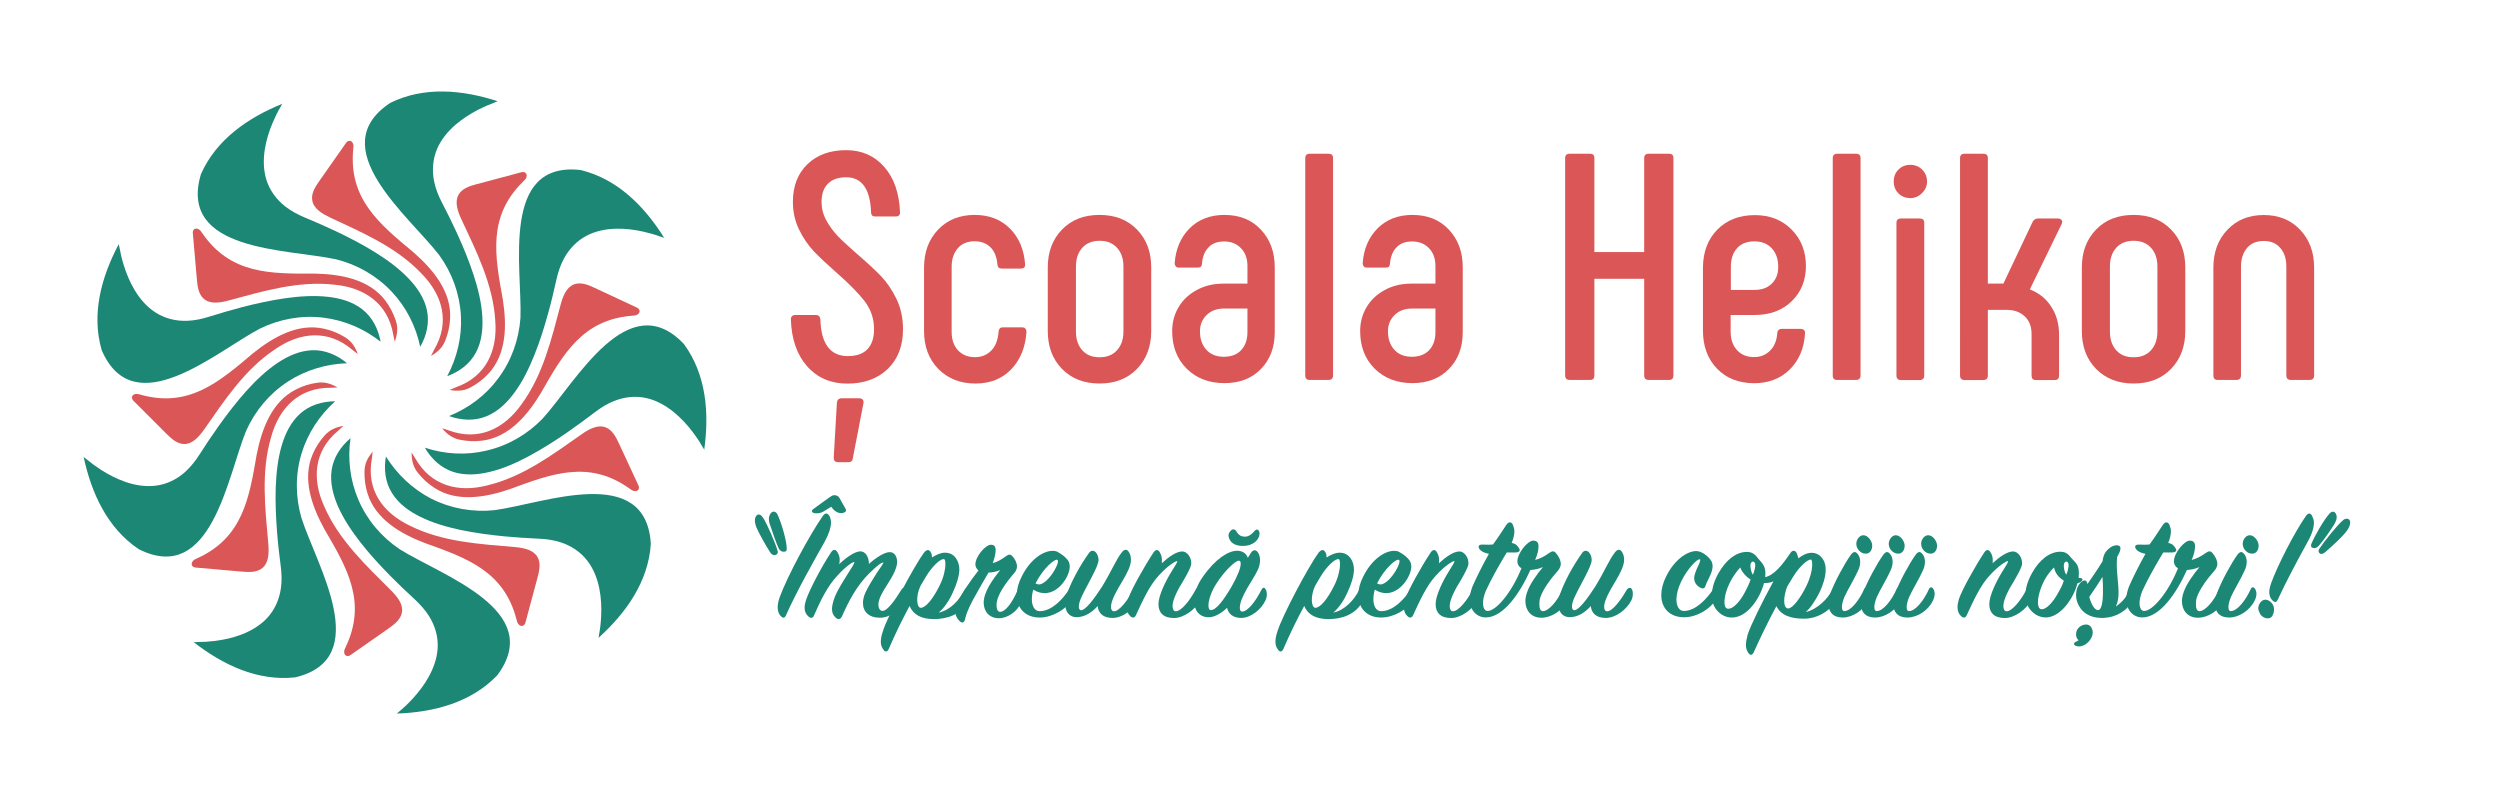 <?xml version="1.0" encoding="utf-8"?>
<!-- Generator: Adobe Illustrator 25.2.0, SVG Export Plug-In . SVG Version: 6.00 Build 0)  -->
<svg version="1.1" id="ò_x2021__xF8FF__x5F_1" xmlns="http://www.w3.org/2000/svg" xmlns:xlink="http://www.w3.org/1999/xlink"
	 x="0px" y="0px" viewBox="0 0 2590.5 838.1" style="enable-background:new 0 0 2590.5 838.1;" xml:space="preserve">
<style type="text/css">
	.st0{fill:#DB5656;}
	.st1{fill:#1D8776;}
	.st2{enable-background:new    ;}
</style>
<g>
	<path class="st0" d="M409,354.1c2.8-7.7,3.6-14.4,1.2-21.7c-2.5-7.4-6.1-14.5-10.8-20.8c-16.8-22.3-46.2-27.5-73.2-28.1
		c-46.4,0.2-87.2,0.6-116.4-41.6c-1.1-1.6-2.1-3.3-3.8-4.3c-4.1-2.2-6.9,0.6-6.1,5c1.4,15.6,2.7,31.2,4.1,46.8
		c0.6,7.4,1.7,15.7,7.4,20.4c6.7,5.6,16.6,3.9,25,1.7c36-9.7,72.6-20.8,110.3-16.5c31.2,3,55.3,19.6,60.8,51.7"/>
	<path class="st0" d="M370.8,367c-2.8-7.8-6.5-13.3-13-17.4c-6.7-4.1-14-7.2-21.7-8.9c-27.2-6.3-53.1,8.6-74.1,25.5
		c-35.4,30-66.4,56.5-115.9,42.9c-1.8-0.5-3.7-1.1-5.6-0.9c-4.5,0.9-4.9,4.9-1.5,7.8c11.1,11.1,22.1,22.2,33.2,33.2
		c5.3,5.3,11.4,10.9,18.8,10.9c8.7,0,15.2-7.7,20.3-14.7c21.4-30.6,42.2-62.6,73.9-83.6c25.8-17.8,54.9-20.6,79.8,0.6"/>
	<path class="st0" d="M349.8,401.5c-7.1-4.1-13.6-6-21.1-4.9c-7.8,1.1-15.4,3.4-22.3,7.1c-24.9,12.7-35.1,40.8-40.4,67.2
		c-7.8,45.7-14.6,86-61.2,107.4c-1.8,0.8-3.6,1.5-4.9,3c-2.9,3.6-0.6,6.9,3.9,6.9c15.6,1.4,31.2,2.7,46.8,4.1
		c7.4,0.7,15.7,1,21.4-3.8c6.6-5.6,6.7-15.7,6.1-24.3c-3.3-37.2-7.9-75.1,2.9-111.5c8.3-30.2,28.9-51.1,61.5-50.9"/>
	<path class="st0" d="M355.9,441.3c-8.1,1.4-14.3,4.1-19.4,9.8c-5.2,5.9-9.6,12.5-12.6,19.8c-10.9,25.7-0.7,53.8,12.3,77.5
		c23.4,40,44.1,75.3,22.2,121.6c-0.8,1.7-1.8,3.5-1.8,5.4c0.1,4.6,3.9,5.7,7.4,2.8c12.8-9,25.7-18,38.5-26.9
		c6.1-4.3,12.7-9.3,14-16.7c1.5-8.6-4.9-16.3-11-22.5c-26.4-26.4-54.3-52.4-69.5-87.3c-13-28.5-10.7-57.7,14.4-78.5"/>
	<path class="st0" d="M386.2,468c-5.3,6.3-8.3,12.3-8.5,20c-0.2,7.8,0.7,15.7,3.1,23.2c8.2,26.7,34,41.7,59.2,51.4
		c43.7,15.6,82.2,29.3,95.1,78.9c0.5,1.9,0.9,3.8,2.1,5.3c3.1,3.4,6.7,1.8,7.5-2.6c4.1-15.1,8.1-30.3,12.2-45.4
		c1.9-7.2,3.8-15.3,0-21.7c-4.4-7.5-14.3-9.3-22.9-10.2c-37.2-3.2-75.3-5.2-109.3-22.2c-28.3-13.5-45.3-37.3-39.4-69.4"/>
	<path class="st0" d="M426.5,468.9c0,8.2,1.6,14.8,6.3,20.8c4.9,6.2,10.7,11.6,17.3,15.8c23.4,15.2,52.9,10,78.4,1.3
		c43.5-16.1,81.8-30.4,123.6-0.7c1.5,1.1,3.1,2.3,5,2.7c4.6,0.7,6.3-2.9,4-6.8c-6.6-14.2-13.2-28.4-19.8-42.6
		c-3.1-6.8-7-14.1-14-16.7c-8.2-2.9-16.9,2-24.1,6.9c-30.5,21.4-61.1,44.4-98,53.3c-30.3,7.9-58.6,0.5-74.8-27.8"/>
	<path class="st0" d="M458,443.7c5.3,6.3,10.7,10.3,18.2,11.9c7.7,1.6,15.6,2,23.4,1c27.7-3.4,47-26.3,60.9-49.4
		c23-40.3,43.1-75.9,94.2-80c1.9-0.1,3.9-0.2,5.6-1.1c3.9-2.4,3-6.2-1.3-7.8c-14.2-6.6-28.4-13.3-42.6-19.9
		c-6.8-3.2-14.4-6.4-21.4-3.8c-8.2,3-11.7,12.4-14,20.8c-9.6,36-18.3,73.3-40.8,103.8C522,444.7,495.6,457.3,465,446"/>
	<path class="st0" d="M465.9,404.1c8.1,1.4,14.8,1,21.6-2.6c6.9-3.7,13.3-8.5,18.6-14.3c19-20.4,19.1-50.3,14.9-77
		c-8.3-45.6-15.7-85.8,20.8-121.8c1.4-1.3,2.9-2.7,3.6-4.5c1.4-4.4-1.7-6.7-6-5.2c-15.1,4-30.3,8.1-45.4,12.1
		c-7.2,1.9-15.1,4.4-18.8,10.9c-4.3,7.5-1,17,2.6,24.9c15.8,33.8,33.1,67.9,35.4,105.7c2.5,31.2-9.7,57.9-40.4,68.8"/>
	<g>
		<g>
			<path class="st1" d="M394.4,354.1c-2.4-13.1-8.4-25.3-19-33.6c-10.1-7.9-22.8-11.5-35.4-12.9c-14.7-1.7-29.6-0.6-44.2,1.4
				c-15.3,2.2-30.4,5.5-45.4,9.4c-11.5,3-22.9,6.4-34.2,9.9c-7.2,2.3-14.6,3.8-22.1,4.1c-11.8,0.5-23.5-2.4-33.4-8.9
				c-8.7-5.7-15.7-13.8-21.1-22.8c-4.9-8.1-8.6-17-11.4-26c-1.9-6.1-3.4-12.4-4.5-18.7c-0.1-0.6-0.8-2.7-0.5-3.3
				c-18,33.9-28.8,72.4-17.8,110.2c33.4,77.2,118.3,1.6,163.9-22.4c20.5-10,43.4-14.1,66.1-11.3C357,331.9,377.4,340.7,394.4,354.1z
				"/>
		</g>
		<g>
			<path class="st1" d="M359.6,376.4c-10.2-8.5-22.7-14-36.2-13.5c-12.8,0.5-24.9,5.9-35.4,12.9c-12.3,8.2-23.1,18.6-32.9,29.5
				c-10.3,11.5-19.7,23.8-28.7,36.4c-6.9,9.7-13.5,19.6-19.9,29.6c-4,6.3-8.8,12.3-14.3,17.4c-8.7,7.9-19.5,13.3-31.3,14.6
				c-10.4,1.2-20.9-0.5-30.8-3.9c-9-3.1-17.5-7.5-25.5-12.6c-5.4-3.5-10.6-7.3-15.5-11.4c-0.5-0.4-2.4-1.6-2.5-2.2
				c8,37.5,24.5,74,57.2,95.9c75.2,37.7,91.7-74.8,111.2-122.6c9.3-20.8,24.2-38.7,43.3-51.1C316.6,383.5,338,377.1,359.6,376.4z"/>
		</g>
		<g>
			<path class="st1" d="M347.3,415.8c-13.3,0.1-26.4,3.9-36.4,12.9c-9.5,8.6-15.3,20.5-18.9,32.6c-4.2,14.2-5.7,29-6.3,43.8
				c-0.5,15.4,0.2,30.9,1.4,46.3c0.9,11.9,2.3,23.6,3.8,35.4c1,7.5,1.2,15.1,0.2,22.5c-1.6,11.7-6.4,22.7-14.5,31.3
				c-7.2,7.6-16.4,13-26.1,16.8c-8.9,3.4-18.2,5.5-27.6,6.7c-6.4,0.8-12.8,1.2-19.2,1.2c-0.6,0-2.8,0.3-3.3-0.1
				c30.3,23.6,66.3,40.9,105.5,36.7c81.8-19.5,22.1-116.2,6.4-165.4c-6.3-21.9-6.4-45.2,0.3-67C318.9,448.9,331.2,430.3,347.3,415.8
				z"/>
		</g>
		<g>
			<path class="st1" d="M363.2,454c-10.1,8.6-17.7,19.9-19.6,33.3c-1.8,12.7,1.5,25.5,6.5,37.1c5.9,13.5,14.3,25.9,23.3,37.5
				c9.5,12.2,20,23.6,30.8,34.6c8.4,8.5,16.9,16.6,25.7,24.7c5.5,5.1,10.6,10.8,14.6,17.1c6.3,10,9.7,21.5,9,33.3
				c-0.6,10.4-4.2,20.5-9.2,29.6c-4.6,8.3-10.4,15.9-16.8,22.9c-4.3,4.7-9,9.2-13.9,13.2c-0.5,0.4-2,2.1-2.6,2.1
				c38.4-1.3,77.1-11.3,104.3-39.7C565.6,632.2,457.7,596.5,414,569c-18.9-12.7-33.9-30.5-42.8-51.5
				C362.7,497.5,360.1,475.4,363.2,454z"/>
		</g>
		<g>
			<path class="st1" d="M399.9,473c-2.3,13.1-0.8,26.7,6.4,38.1c6.8,10.9,17.5,18.6,28.8,24.2c13.2,6.6,27.6,10.7,42,13.8
				c15.1,3.2,30.5,5.2,45.9,6.7c11.8,1.1,23.7,1.9,35.6,2.4c7.5,0.3,15,1.4,22.2,3.7c11.2,3.6,21.2,10.3,28.3,19.8
				c6.3,8.4,10,18.4,12,28.6c1.8,9.3,2.3,18.9,1.8,28.4c-0.3,6.4-1,12.8-2.2,19.1c-0.1,0.6-0.2,2.8-0.7,3.3
				c28.5-25.7,51.8-58.2,54.4-97.5c-5-84-110.6-42-161.7-35c-22.6,2.4-45.6-1.6-65.9-11.9C427.5,506.7,411.3,491.4,399.9,473z"/>
		</g>
		<g>
			<path class="st1" d="M440.2,463.9c6.7,11.5,16.6,20.9,29.4,25.1c12.2,3.9,25.4,3,37.7,0c14.4-3.4,28-9.5,41-16.5
				c13.6-7.3,26.7-15.6,39.4-24.4c9.8-6.8,19.3-13.8,28.8-21c6-4.6,12.4-8.6,19.4-11.4c10.9-4.5,22.9-5.8,34.4-3.1
				c10.2,2.4,19.5,7.7,27.6,14.2c7.4,6,13.9,13,19.6,20.5c3.9,5.1,7.5,10.4,10.6,16c0.3,0.5,1.7,2.3,1.6,2.9
				c5.3-38,2.3-77.9-21-109.7c-57.8-61.1-111.7,39-146.4,77.2c-15.8,16.4-36,28.1-58.2,33.2C483,472,460.8,470.7,440.2,463.9z"/>
		</g>
		<g>
			<path class="st1" d="M465.3,431.1c12.5,4.5,26.1,5.4,38.6,0.3c11.9-4.8,21.4-14,28.9-24.2c8.8-11.9,15.3-25.3,20.8-39
				c5.8-14.3,10.4-29.1,14.5-44c3.2-11.5,5.9-23,8.5-34.6c1.6-7.3,4-14.5,7.5-21.2c5.5-10.4,13.8-19.1,24.4-24.5
				c9.3-4.7,19.8-6.7,30.2-6.9c9.5-0.2,19,1,28.2,3.1c6.2,1.4,12.4,3.2,18.4,5.4c0.6,0.2,2.8,0.7,3.1,1.2
				c-20.3-32.6-48.3-61.1-86.6-70.5c-83.6-9.7-60.6,101.7-62.5,153.2c-1.6,22.7-9.5,44.7-23.2,62.9
				C503.3,409.7,485.4,423,465.3,431.1z"/>
		</g>
		<g>
			<path class="st1" d="M463.4,389.8c12.5-4.6,23.5-12.7,29.8-24.6c6-11.3,7.3-24.5,6.6-37.1c-0.9-14.7-4.5-29.3-9.1-43.3
				c-4.8-14.7-10.7-29-17.1-43c-4.9-10.8-10.2-21.4-15.7-32c-3.5-6.7-6.3-13.7-7.9-21.1c-2.5-11.5-1.7-23.5,2.9-34.4
				c4.1-9.6,10.9-17.8,18.7-24.7c7.2-6.2,15.2-11.4,23.6-15.8c5.7-2.9,11.6-5.5,17.6-7.7c0.6-0.2,2.5-1.3,3.2-1.1
				c-36.5-11.9-76.3-15.8-111.6,1.6c-70.2,46.3,19,116.8,50.6,157.6c13.4,18.4,21.4,40.3,22.6,63.1
				C478.8,349,473.6,370.7,463.4,389.8z"/>
		</g>
		<g>
			<path class="st1" d="M435.4,359.4c6.6-11.5,9.8-24.8,7-38c-2.7-12.5-10.1-23.5-18.8-32.6c-10.2-10.7-22.3-19.5-34.8-27.3
				c-13.1-8.2-26.9-15.3-40.8-21.9c-10.7-5.1-21.6-9.8-32.6-14.4c-6.9-2.9-13.6-6.5-19.6-11.1c-9.3-7.2-16.5-16.9-19.9-28.3
				c-3-10-3.1-20.7-1.5-31c1.5-9.4,4.3-18.5,8-27.3c2.5-5.9,5.3-11.7,8.6-17.2c0.3-0.5,1.1-2.6,1.7-2.8c-35.6,14.4-68.6,37-84.5,73
				c-24,80.6,89.6,77.3,140,88.2c22.1,5.5,42.3,17.1,57.9,33.8C421,318.3,431,338.2,435.4,359.4z"/>
		</g>
	</g>
	<path class="st0" d="M446.6,368.8c7.2-4.1,12-8.8,14.8-15.9c2.9-7.3,4.7-15,5-22.9c1.5-27.9-17.7-50.8-38-68.6
		c-35.7-29.6-67.2-55.6-62.4-106.7c0.2-1.9,0.5-3.9-0.1-5.7c-1.7-4.3-5.6-4-7.9-0.1c-9,12.8-18,25.7-27,38.5
		c-4.3,6.1-8.8,13.1-7.4,20.4c1.5,8.6,10.2,13.6,18,17.4c33.8,15.8,69,30.7,95.1,58.2c22,22.3,29.8,50.5,13.3,78.7"/>
	<g>
		<g>
			<g>
				<path class="st0" d="M836.3,379.5c-10.5-11.9-16.1-28-16.8-48.4c0-3.1,1.6-4.7,4.7-4.7h21.2c2.7,0,4.2,1.4,4.7,4.4
					c0.6,25.4,10.2,38.2,28.5,38.2c8.9,0,15.7-2.4,20.2-7.1c4.5-4.7,6.9-11.6,6.9-20.7c0-11-3.3-20.5-9.7-29
					c-6.4-8.3-16.1-18.2-28.8-29.3c-10-8.8-18-16.3-24-22.6c-6-6.4-11-13.8-15.2-22.4c-4.2-8.6-6.4-18.2-6.4-28.7
					c0-16.3,5-29.3,15-39c10-9.7,23.5-14.6,40.1-14.6c16.3,0,29.5,5.8,39.6,17.4c10.2,11.6,15.5,27.3,16.3,46.9c0,3-1.4,4.4-4.4,4.4
					h-21.2c-3,0-4.4-1.4-4.4-4.4c-0.9-24.1-9.6-36.2-25.7-36.2c-8.3,0-14.6,2.2-19,6.6c-4.4,4.4-6.6,10.7-6.6,19
					c0,6.7,1.6,13,4.9,19c3.3,6,7.2,11.3,11.9,16.3c4.7,4.9,11.3,11,19.7,18.3c10.2,8.8,18.6,16.5,24.9,23
					c6.4,6.7,11.8,14.7,16.3,24c4.4,9.2,6.7,19.7,6.7,31.3c0,17.2-5.3,30.9-15.8,41.1c-10.7,10.2-24.6,15.2-42,15.2
					C860.8,397.5,846.8,391.4,836.3,379.5z M872.2,412.7h18.3c1.6,0,2.7,0.5,3.4,1.4c0.8,0.9,1.1,2.2,0.8,3.8l-11,56.9
					c-0.2,2.7-1.7,4.1-4.7,4.1h-10.7c-3,0-4.4-1.6-4.4-4.7l3.3-56.9C867.5,414.3,869.1,412.7,872.2,412.7z"/>
				<path class="st0" d="M972.2,382.2c-9.9-10.2-14.7-23.2-14.7-39.3v-65.7c0-16.1,4.9-29.1,14.6-39.3c9.7-10.2,22.4-15.2,37.9-15.2
					c14.9,0,27.1,4.7,36.5,14.1s14.6,21.8,15.7,37.1v0.6c0,2.5-1.4,3.8-4.4,3.8h-19.6c-3,0-4.5-1.4-4.7-4.4
					c-0.6-7.5-3-13.5-7.1-17.6c-4.1-4.1-9.6-6.3-16.5-6.3c-7.4,0-13.2,2.4-17.4,7.2c-4.2,4.9-6.4,11.1-6.4,19v67.7
					c0,8,2.2,14.4,6.6,19.1c4.4,4.7,10.2,7.1,17.6,7.1c6.9,0,12.5-2.4,16.9-6.9c4.4-4.5,6.9-11,7.5-19.3c0.2-3.1,1.7-4.7,4.4-4.7
					h20.1c2.8,0,4.4,1.7,4.4,5c-1.1,15.8-6.4,28.7-15.8,38.5c-9.6,9.9-21.8,14.7-37,14.7C994.9,397.4,982.1,392.3,972.2,382.2z"/>
				<path class="st0" d="M1100.4,382.2c-9.9-10.2-14.7-23.2-14.7-39.3v-65.7c0-16.1,4.9-29.1,14.7-39.3
					c9.9-10.2,22.7-15.2,38.9-15.2s29,5,38.9,15.2c9.9,10.2,14.7,23.2,14.7,39.3v65.7c0,16.1-4.9,29.1-14.7,39.3
					c-9.9,10.2-22.7,15.2-38.9,15.2C1123.2,397.4,1110.2,392.3,1100.4,382.2z M1157.4,363c4.4-4.9,6.7-11.3,6.7-19.3v-67.7
					c0-8-2.2-14.4-6.7-19.3c-4.5-4.9-10.5-7.2-18-7.2c-7.5,0-13.6,2.4-17.9,7.2c-4.4,4.9-6.6,11.3-6.6,19.3v67.7
					c0,8,2.2,14.4,6.6,19.3c4.4,4.9,10.3,7.2,17.9,7.2C1146.9,370.2,1152.9,367.9,1157.4,363z"/>
				<path class="st0" d="M1229.6,382c-10-10-15-23-15-38.9c0-9.1,2.2-17.4,6.7-24.9c4.4-7.5,10.7-13.3,18.8-17.7
					c8.1-4.4,17.2-6.6,27.4-6.6h25.1v-18.3c0-7.5-2.2-13.8-6.6-18.3c-4.4-4.7-10.2-7.1-17.6-7.1c-6.9,0-12.4,2-16.3,6.3
					c-3.9,4.1-6.1,9.7-6.6,16.9c-0.2,1.6-0.6,2.7-1.4,3.1c-0.6,0.6-1.7,0.8-3.3,0.8h-19.4c-1.4,0-2.4-0.5-3.1-1.4
					c-0.8-0.9-1.1-2-1.1-3.3c1.1-14.7,6.3-26.8,15.5-36c9.2-9.2,21.3-13.9,36-13.9c15.7,0,28.2,5,37.8,15.2
					c9.6,10.2,14.4,23.2,14.4,39v67.2c0,15.7-4.7,28.4-14.3,38.2c-9.6,9.9-22.1,14.7-37.9,14.7C1252.7,397,1239.7,392,1229.6,382z
					 M1286.2,362.7c4.2-4.5,6.4-10.8,6.4-18.6v-24.4h-24.1c-7.5,0-13.6,2.2-18.2,6.7c-4.5,4.5-6.9,10-6.9,16.8
					c0,8,2.2,14.4,6.7,19.3c4.4,4.9,10.7,7.2,18.3,7.2C1276,369.6,1282,367.3,1286.2,362.7z"/>
				<path class="st0" d="M1352.5,389.1V163.7c0-2.8,1.6-4.4,4.7-4.4h19.4c3.1,0,4.7,1.4,4.7,4.4v225.3c0,3.1-1.6,4.7-4.7,4.7h-19.4
					C1354.1,393.8,1352.5,392.2,1352.5,389.1z"/>
				<path class="st0" d="M1424.4,382c-10-10-15-23-15-38.9c0-9.1,2.2-17.4,6.7-24.9c4.4-7.5,10.7-13.3,18.8-17.7
					c8-4.4,17.2-6.6,27.4-6.6h25.1v-18.3c0-7.5-2.2-13.8-6.6-18.3c-4.4-4.7-10.2-7.1-17.6-7.1c-6.9,0-12.4,2-16.3,6.3
					c-3.9,4.1-6.1,9.7-6.6,16.9c-0.2,1.6-0.6,2.7-1.4,3.1c-0.6,0.6-1.7,0.8-3.3,0.8h-19.4c-1.4,0-2.4-0.5-3.1-1.4
					c-0.8-0.9-1.1-2-1.1-3.3c1.1-14.7,6.3-26.8,15.5-36c9.2-9.2,21.3-13.9,36-13.9c15.7,0,28.2,5,37.8,15.2
					c9.6,10.2,14.4,23.2,14.4,39v67.2c0,15.7-4.7,28.4-14.3,38.2s-22.1,14.7-37.9,14.7C1447.6,397,1434.5,392,1424.4,382z
					 M1481,362.7c4.2-4.5,6.4-10.8,6.4-18.6v-24.4h-24.1c-7.5,0-13.6,2.2-18.2,6.7c-4.5,4.5-6.9,10-6.9,16.8c0,8,2.2,14.4,6.7,19.3
					c4.4,4.9,10.7,7.2,18.3,7.2C1470.8,369.6,1476.8,367.3,1481,362.7z"/>
				<path class="st0" d="M1708.4,159.3h21.2c2.8,0,4.4,1.4,4.4,4.4v225.3c0,3.1-1.4,4.7-4.4,4.7h-21.2c-3.1,0-4.7-1.6-4.7-4.7V288.9
					h-51.6v100.1c0,3.1-1.4,4.7-4.4,4.7h-21.2c-3.1,0-4.7-1.6-4.7-4.7V163.7c0-2.8,1.6-4.4,4.7-4.4h21.2c2.8,0,4.4,1.4,4.4,4.4v97.5
					h51.6v-97.5C1703.7,160.9,1705.2,159.3,1708.4,159.3z"/>
				<path class="st0" d="M1779.2,382c-9.7-10-14.6-23.2-14.6-39.5v-65.7c0.2-16.1,5.2-29,15-39c9.9-9.9,22.7-14.9,38.9-14.9
					c15.4,0,28,5,37.9,14.9c9.9,9.9,14.9,22.6,14.9,37.9c0,14.7-4.9,26.8-14.7,36.4c-9.9,9.6-22.7,14.3-38.5,14.3h-24.8v17.4
					c0,7.8,2.2,14.1,6.6,19c4.4,4.9,10.3,7.2,17.9,7.2c6.7,0,12.2-2.4,16.6-6.9c4.4-4.5,6.7-10.5,7.2-17.9c0.2-2.8,1.7-4.4,4.7-4.4
					h19.7c2.8,0,4.4,1.4,4.4,4.4c-0.9,15.7-6.3,28.2-15.8,37.6c-9.7,9.6-22.1,14.3-37,14.3C1801.6,397,1788.8,392,1779.2,382z
					 M1818.1,300.4c7.5,0,13.6-2.2,17.9-6.6c4.4-4.4,6.6-10,6.6-17.2c0-8-2.2-14.4-6.7-19.3c-4.5-4.9-10.5-7.2-18-7.2
					c-7.8,0-13.8,2.4-18,7.1c-4.2,4.7-6.4,11.1-6.4,19.4v23.8H1818.1z"/>
				<path class="st0" d="M1899.1,389.1V163.7c0-2.8,1.6-4.4,4.7-4.4h19.4c3.1,0,4.7,1.4,4.7,4.4v225.3c0,3.1-1.6,4.7-4.7,4.7h-19.4
					C1900.6,393.8,1899.1,392.2,1899.1,389.1z"/>
				<path class="st0" d="M1967.2,200.4c-3.3-3.3-4.9-7.4-4.9-12.2c0-5.2,1.6-9.2,4.9-12.5s7.4-4.9,12.2-4.9c4.9,0,9.1,1.7,12.4,5
					c3.3,3.3,5,7.5,5,12.4c0,4.4-1.7,8.5-5.2,11.9c-3.4,3.4-7.5,5.2-12.2,5.2C1974.6,205.2,1970.5,203.7,1967.2,200.4z
					 M1965.1,389.1V230.8c0-2.8,1.6-4.4,4.7-4.4h19.4c3.1,0,4.7,1.4,4.7,4.4v158.3c0,3.1-1.6,4.7-4.7,4.7h-19.4
					C1966.6,393.8,1965.1,392.2,1965.1,389.1z"/>
				<path class="st0" d="M2125.5,317.8c5.5,8.3,8.1,18,8.1,29.1v42.2c0,3.1-1.4,4.7-4.4,4.7h-19.7c-3,0-4.4-1.6-4.4-4.7v-43.3
					c0-7.5-2.4-13.6-7.1-18c-4.7-4.4-10.8-6.7-18.3-6.7h-19.9v68c0,3.1-1.6,4.7-4.7,4.7h-19.4c-3.1,0-4.7-1.6-4.7-4.7V163.7
					c0-2.8,1.6-4.4,4.7-4.4h19.4c3.1,0,4.7,1.4,4.7,4.4v130.2h16.1l30.4-64.2c1.4-2.2,3.1-3.3,5.3-3.3h20.7c1.7,0,3.1,0.5,3.9,1.6
					c0.8,0.9,0.8,2.4,0.2,3.9l-33.1,68C2112.7,303.5,2120.2,309.4,2125.5,317.8z"/>
				<path class="st0" d="M2171.9,382.2c-9.9-10.2-14.7-23.2-14.7-39.3v-65.7c0-16.1,4.9-29.1,14.7-39.3
					c9.9-10.2,22.7-15.2,38.9-15.2c16.1,0,29,5,38.9,15.2c9.9,10.2,14.7,23.2,14.7,39.3v65.7c0,16.1-4.9,29.1-14.7,39.3
					c-9.9,10.2-22.7,15.2-38.9,15.2C2194.8,397.4,2181.8,392.3,2171.9,382.2z M2228.8,363c4.4-4.9,6.7-11.3,6.7-19.3v-67.7
					c0-8-2.2-14.4-6.7-19.3c-4.5-4.9-10.5-7.2-18-7.2s-13.6,2.4-17.9,7.2c-4.4,4.9-6.6,11.3-6.6,19.3v67.7c0,8,2.2,14.4,6.6,19.3
					c4.4,4.9,10.3,7.2,17.9,7.2S2224.4,367.9,2228.8,363z"/>
				<path class="st0" d="M2293.5,389.1V277.3c0-16.1,4.9-29.1,14.6-39.3c9.7-10.2,22.3-15.2,37.6-15.2s27.9,5,37.6,15.2
					c9.7,10.2,14.6,23.2,14.6,39.3v111.7c0,3.1-1.6,4.7-4.7,4.7h-19.4c-3.1,0-4.7-1.6-4.7-4.7V276.2c0-8-2-14.4-6.3-19.3
					c-4.1-4.9-9.9-7.2-17.2-7.2s-13.2,2.4-17.2,7.2c-4.1,4.9-6.3,11.3-6.3,19.3v112.8c0,3.1-1.6,4.7-4.7,4.7h-19.4
					C2295.1,393.8,2293.5,392.2,2293.5,389.1z"/>
			</g>
		</g>
		<g>
			<g class="st2">
				<path class="st1" d="M797.9,572.1c-3.9-6-11.2-18.9-14-25.4c-1.4-3.3-2.5-8.2-0.8-11.4c1.5-2.5,4.2-3.6,7.3,0.7
					c4.8,7.3,13,26.6,15.5,35.2c0.3,1.1,0,2.8-1.7,3.6C802.6,575.8,799.8,575.3,797.9,572.1z M806.7,567.9c-2.6-5.7-6.8-17.9-9-24.7
					c-0.7-1.8-1-3.9-1-5.5c0-2.1,0.7-3.9,1.8-5.7c2.1-2.6,5.1-2.6,7.1,1c3.9,8,9.6,27.4,9.6,35.1c0,2.6-0.3,3.6-3.2,3.6
					C809.9,571.7,808,570.7,806.7,567.9z"/>
				<path class="st1" d="M852.5,534.8c2.6-3.9,5.1-3.3,7.1,0.1c0.8,1.7,1.5,4,1.5,6.7c0,4.6-2.1,11.5-6.4,19.4
					c-10.1,18-28.7,50.6-40.2,76.4c-1.4,3.2-3,3.6-5.7,0.7c-1.7-1.7-3-4.7-3-8.9c0-2.4,0.7-6.4,2.1-10.4
					C816.3,596.1,839.3,553.7,852.5,534.8z M853.3,530c-3.6,2.2-7.5,2.1-9.6,1.7c-2.8-0.7-3.2-2.6-1-4.2
					c11.5-8.3,15.2-11.2,19.1-13.6c0.7-0.5,1.7-0.8,2.6-0.8c2.5,0,4.3,1,5.4,2.8c1.8,3.2,4.8,8.7,6.5,11.5c1,1.8-0.1,3.3-2.1,3.9
					c-3.6,1-7.1,0.1-10.4-3.2c-1-1-1.8-2.1-2.5-3L853.3,530z"/>
				<path class="st1" d="M870.1,580c0,1.4-0.1,2.8-0.5,4.6c7.2-7.1,16.5-13.3,21.9-13.3c5.4,0,8.9,6,8.9,13
					c7.5-6.7,16.4-12.3,21.7-12.2c4.8,0.1,7.5,4.7,7.5,10.1c0,5.7-3.5,13.3-10.4,23.9c-4.7,7.2-9,14.5-9,20.4c0,3.9,1.7,6.5,4.3,6.5
					c5.1,0,13.3-11.7,19.5-21.9c1.5-2.5,3.2-2.6,4.7-1.1c1.8,1.8,2.1,8.2,0,12.1c-4.7,9.7-16.5,18-26.9,18
					c-11.4,0-17.6-6.2-17.6-15.2c0-3,0.7-6.7,2.5-10.8c2.6-5.7,8.2-14.7,12-20.7c3.6-5.5,7.6-10.5,6.4-10.5
					c-1.4,0-4.8,1.7-14.7,11.5c-13,13-21.1,28.8-28,44.4c-1.7,3.2-4,3.6-6.7,1c-2.5-2.5-3.6-4.8-3.6-9.2c0-2.8,1.4-8.2,3-12.3
					c2.4-6,7.9-15,12.3-22c4.6-7.5,9.2-13.9,7.6-13.9c-1.4,0-7.9,3.6-17.9,14.7c-9.3,10-17,25.2-23.6,40.6c-1.1,2.6-3,3.6-5.8,1.1
					c-2.4-2.1-4-5-4-8.9c0-2.4,0.5-5.1,1.8-9c3.5-10,15.5-33.3,25.8-48.8c2.2-3.2,4.7-3,6.4,0C869.3,574.6,870.1,577.4,870.1,580z"
					/>
				<path class="st1" d="M987.4,613.7c-4,9.2-9.6,16.8-14.8,21.1c12.3-2.5,21.9-13.6,26.7-23.2c2.1-3.9,5.5-3,6.2,0.3
					c0.3,1.7,0.5,6.4-2.4,11.4c-7.5,13.6-21.5,18.2-35.4,18.2c-13.2,0-21.4-4.6-25.2-13.6c-7.3,13.7-14.5,28-21.5,44.4
					c-1.4,3-3.3,3.6-5,1.7c-2.5-3.2-3.3-5.5-3.3-9c0-2.6,0.5-6.2,2.1-10.8c4.8-15.8,32.4-67.8,42.7-81.6c3-3.6,5.1-3,6.5-1.1
					c1.4,1.8,1.7,4,1.7,6.2c4.2-2.8,9-5,13.6-5c10,0,14.8,9,14.8,17.6C993.9,597.1,991.2,605.6,987.4,613.7z M953.8,607.1
					c-5.1,10.7-4,22.7,0.3,22.7c5.1,0,12.7-9.2,19.5-23c4-7.9,6-16.4,6-21.9c0-3-0.3-5-1.1-5.4c-3-1.4-12.2,6.4-19.4,18.6
					L953.8,607.1z"/>
				<path class="st1" d="M1031.7,570.2c0,3.2-1.1,8-3,13.3c4-1,8.5-3.3,13.6-7.1c2.8-2.1,4.6-2.4,6.7-0.1c2.4,2.4,4.8,6.7,4.8,10.7
					c0,2.1-0.8,4.3-2.6,6.5c-9,10.4-18.6,23.6-18.6,33.4c0,4.3,1.4,7.1,3.6,7.1c5.7,0,12.3-9.3,17.6-20.9c1.4-3,3.6-3.2,5.1-0.1
					c1.1,2.4,1.4,6.4-0.5,10.8c-4,9.6-13.9,16.8-23.4,16.8c-10.1,0-15.7-7.2-15.7-16.2c0-10.7,8.9-23.6,17.2-33.7
					c-4.3,1.8-8.5,2.5-12.2,2.6c-12.5,21.7-22,37-24.4,48.6c-0.7,3-2.8,4.6-5.8,1.4c-2.8-2.6-4.2-6.2-4.2-9.8s1.1-7.6,3.5-12
					c2.8-5.4,11.4-19,20.5-30.4c-2.1-1.8-3.2-4-3.2-6.2c0-8.5,10.7-20.4,15.8-20.4C1030.3,564.3,1031.7,566.4,1031.7,570.2z"/>
				<path class="st1" d="M1082.6,614.6c-4,0-8-1.1-11.9-3.6c-1,3.3-1.5,6.8-1.5,9.8c0,7.3,3,12.5,8,12.5c12.7,0,23.9-12.3,30.8-22.7
					c1.8-2.6,4-3,5.4,0.3c0.5,1.5,0.7,6.4-2.4,10.8c-7.1,10.1-20.4,18-33.4,18.2c-15.5,0.1-24-10-24-23.4c0-6,1.7-12.5,5.1-19.1
					c8.7-17.7,22.2-26.6,31.9-26.6c2.4,0,4.2,0.3,5.8,1.4c4.7,2.6,8,5.4,10.4,8.7c1,1.5,1.7,4,1.7,6.2
					C1108.4,597.1,1097.3,614.6,1082.6,614.6z M1073,604.5c1.4,0.8,2.5,1.1,3.6,1.1c4,0,9.3-5,12.7-9.6c4.8-6.5,8.3-14.4,6.5-15.8
					C1093.4,578.3,1081.1,588.6,1073,604.5z"/>
				<path class="st1" d="M1152.9,640.3c-9.8,0-14.8-4.8-15.5-12.3c-5.7,6.4-13.2,11.5-21.7,11.5s-11.9-6.4-11.9-13.6
					c0-3.6,0.7-7.5,2.2-11.5c3.6-10.5,12.2-27.2,22.6-41.7c2.2-2.8,5.1-2.5,7.2,0c1.8,2.4,2.5,5.1,2.5,7.6c0,6.8-12.2,26.2-18,39.1
					c-3,6.7-3.5,12.9,0.1,12.9c4.3,0,13.2-11.4,21.7-24.7c9.8-16.1,14.2-27.4,20.2-35.1c2.4-3.2,5-3.9,7.1-1c1.7,2.4,2.5,5,2.5,8.7
					c0,5.7-3.5,13-9.3,22.7c-4.8,7.9-11.4,19.1-11.4,25.8c0,3,1,4.7,3.2,4.7c5.5,0,14-11.5,20.1-22c1.7-2.8,4.6-3.3,5.8-0.1
					c0.7,1.5,1.4,6.4-1.1,11.2C1174.1,631.8,1163.3,640.3,1152.9,640.3z"/>
				<path class="st1" d="M1204,580.3c0,1.1,0,2.4-0.1,3.3c7.2-6.7,15.2-12.2,21.2-12.2c4.8,0,9.3,5.8,9.3,12.2c0,3.6-3,9-8.3,18.3
					c-5.4,8.5-11.1,19.5-11.1,25.8c0,3.5,1.1,5.7,3.3,5.7c5.7,0,14.4-10.8,20.4-22c1.7-3.2,4-3,5.5-0.7c1.4,2.1,1.5,7.2-0.8,11.7
					c-4.7,9.2-16.9,18-26.9,18c-11.2,0-16.1-5.7-16.1-14.4c0-9,7.6-24.4,14.2-34.8c3.5-5.5,6.2-9.8,5-9.8c-1.5,0-9.7,4.7-18.9,15
					c-9.2,9.7-16.8,26.1-23.6,41c-1.1,2.6-3.3,3.6-6,1c-2.4-2.4-3.6-5.1-3.6-9.2c0-2.5,0.5-5.4,1.5-8.7c3.2-9.3,16.1-32.7,26.4-48.2
					c2.2-3.2,4.7-3,6.4,0C1203.3,574.9,1204,577.5,1204,580.3z"/>
				<path class="st1" d="M1281.8,570.7c6,0,9.7,3,11.2,7.3l3.2-5.1c2.1-3.3,4.8-3.5,6.8-1.1c2.8,3.3,4.3,10.7,0,19.4
					c-4.3,9.2-18.3,27.4-18.3,38.5c0,2.5,0.7,4,2.4,4c6,0,14.4-11.4,19.8-22.2c1.8-3.3,3.3-3.5,5,0c0.7,1.5,1.7,6-0.7,10.8
					c-4.3,9.2-15,18-25.2,18c-8.3,0-13.2-4.3-14.5-10.5c-4.8,4.7-12.3,9.8-19,9.8c-9.8,0-15.2-7.2-15.2-17c0-7.2,3-16.5,9-24.8
					C1259.6,578.6,1273.2,570.7,1281.8,570.7z M1276,608.1c6.5-11.4,9.6-19.5,9.6-23.9c0-2.1-0.3-3.2-2.1-3.2
					c-3.3,0-14.8,10.5-23.4,24.2c-5,7.9-7.9,16.8-7.9,22c0,3,0.7,5,2.4,5C1260,632.4,1267.8,622.1,1276,608.1z M1275.6,549.6
					c1.8-1.7,4-1.4,5.4,0.8c2.6,4.6,5.7,5.7,9.2,5.7c2.8,0,6-1.5,9.3-5.4c2.6-3,4.2-2.4,5.4,0.3c0.7,1.8,0.1,6-3,9.3
					c-3.3,3.5-8.2,5.4-14.2,5.4c-5.1,0-9.2-1.4-11.9-4.2c-1.8-2.1-2.8-4.6-2.8-6.7C1272.9,553.1,1273.9,551.2,1275.6,549.6z"/>
				<path class="st1" d="M1396.3,613.7c-4,9.2-9.6,16.8-14.8,21.1c12.3-2.5,21.9-13.6,26.7-23.2c2.1-3.9,5.5-3,6.2,0.3
					c0.3,1.7,0.5,6.4-2.4,11.4c-7.5,13.6-21.5,18.2-35.4,18.2c-13.2,0-21.4-4.6-25.2-13.6c-7.3,13.7-14.5,28-21.5,44.4
					c-1.4,3-3.3,3.6-5,1.7c-2.5-3.2-3.3-5.5-3.3-9c0-2.6,0.5-6.2,2.1-10.8c4.8-15.8,32.4-67.8,42.7-81.6c3-3.6,5.1-3,6.5-1.1
					c1.4,1.8,1.7,4,1.7,6.2c4.2-2.8,9-5,13.6-5c10,0,14.8,9,14.8,17.6C1402.8,597.1,1400.2,605.6,1396.3,613.7z M1362.7,607.1
					c-5.1,10.7-4,22.7,0.3,22.7c5.1,0,12.7-9.2,19.5-23c4-7.9,6-16.4,6-21.9c0-3-0.3-5-1.1-5.4c-3-1.4-12.2,6.4-19.4,18.6
					L1362.7,607.1z"/>
				<path class="st1" d="M1436.5,614.6c-4,0-8-1.1-11.9-3.6c-1,3.3-1.5,6.8-1.5,9.8c0,7.3,3,12.5,8,12.5c12.7,0,23.9-12.3,30.8-22.7
					c1.8-2.6,4-3,5.4,0.3c0.5,1.5,0.7,6.4-2.4,10.8c-7.1,10.1-20.4,18-33.4,18.2c-15.5,0.1-24-10-24-23.4c0-6,1.7-12.5,5.1-19.1
					c8.7-17.7,22.2-26.6,31.9-26.6c2.4,0,4.2,0.3,5.8,1.4c4.7,2.6,8,5.4,10.4,8.7c1,1.5,1.7,4,1.7,6.2
					C1462.3,597.1,1451,614.6,1436.5,614.6z M1426.9,604.5c1.4,0.8,2.5,1.1,3.6,1.1c4,0,9.3-5,12.7-9.6c4.8-6.5,8.3-14.4,6.5-15.8
					C1447.3,578.3,1434.9,588.6,1426.9,604.5z"/>
				<path class="st1" d="M1491.2,580.3c0,1.1,0,2.4-0.1,3.3c7.2-6.7,15.2-12.2,21.2-12.2c4.8,0,9.3,5.8,9.3,12.2c0,3.6-3,9-8.3,18.3
					c-5.4,8.5-11.1,19.5-11.1,25.8c0,3.5,1.1,5.7,3.3,5.7c5.7,0,14.4-10.8,20.4-22c1.7-3.2,4-3,5.5-0.7c1.4,2.1,1.5,7.2-0.8,11.7
					c-4.7,9.2-16.9,18-26.9,18c-11.2,0-16.1-5.7-16.1-14.4c0-9,7.6-24.4,14.2-34.8c3.5-5.5,6.2-9.8,5-9.8c-1.5,0-9.7,4.7-18.9,15
					c-9.2,9.7-16.8,26.1-23.6,41c-1.1,2.6-3.3,3.6-6,1c-2.4-2.4-3.6-5.1-3.6-9.2c0-2.5,0.5-5.4,1.5-8.7c3.2-9.3,16.1-32.7,26.4-48.2
					c2.2-3.2,4.7-3,6.4,0C1490.5,574.9,1491.2,577.5,1491.2,580.3z"/>
				<path class="st1" d="M1623.2,622.8c-4.3,10.4-16.1,17.3-26.1,17.3c-10.5,0-16.5-7.6-16.5-17.2c0-2.6,0.5-5.5,1.7-9
					c2.8-8.5,10.1-18.7,16.5-26.3c-4.7,2.1-9.3,2.8-13,3c-11.1,24.7-28.3,49.2-46.3,49.2c-8.9,0-16.5-7.1-16.5-18.7
					c0-3.9,0.8-8.5,3-13.9c3.5-8,10.1-21.5,16.8-33.3c-4.6-0.8-8.3-2.8-9.7-4.8c-2.1-3.2-0.7-5,3.5-4.8c4.3,0.3,7.6,0.1,10.4-0.1
					c3.6-4.7,9.3-13.3,13.7-20.1c2.6-4,5.7-3.6,7.1,0.1c0.8,2.2,1.4,4.2,1.4,6.2c0,3.3-0.8,7.3-2.8,12.2c4.8,0.8,6.4,3.5,7.9,6
					s-1,3.9-4,3.9c-2.8,0-6.4-0.1-9,0l-3.5,5.8c-5.8,9.8-13,22.6-18.3,34.2c-1.8,4.6-2.8,8.7-2.8,12.3c0,5,1.8,8.3,4.7,8.3
					c9,0,25.2-19.5,35.1-44.2c-2.8-1.7-4.2-4.3-4.2-7.2c0-8.5,10.7-21.5,16.4-21.5c4,0,5.5,2.2,5.5,5.8c0,3.9-1,8.5-3.5,14.2
					c4.3-1,9.6-3.5,14.4-7.1c3.2-2.2,5.1-2.5,7.1-0.1c2.4,2.8,5.1,7.2,5.1,11.4c0,1.8-0.8,4.2-2.6,6.5c-7.6,8.5-15.7,19.4-18.6,28
					c-0.8,2.4-1,4.7-1,7.2c0,4.3,1.1,7.2,3.6,7.2c5.8,0,14.8-10,20.1-21.9c1.5-3.2,4.3-3.9,5.7,0
					C1624.7,613.7,1625.3,618,1623.2,622.8z"/>
				<path class="st1" d="M1663.9,640.3c-9.8,0-14.8-4.8-15.5-12.3c-5.7,6.4-13.2,11.5-21.7,11.5c-8.5,0-11.9-6.4-11.9-13.6
					c0-3.6,0.7-7.5,2.2-11.5c3.6-10.5,12.2-27.2,22.6-41.7c2.2-2.8,5.1-2.5,7.2,0c1.8,2.4,2.5,5.1,2.5,7.6c0,6.8-12.2,26.2-18,39.1
					c-3,6.7-3.5,12.9,0.1,12.9c4.3,0,13.2-11.4,21.7-24.7c9.8-16.1,14.2-27.4,20.2-35.1c2.4-3.2,5-3.9,7.1-1c1.7,2.4,2.5,5,2.5,8.7
					c0,5.7-3.5,13-9.3,22.7c-4.8,7.9-11.4,19.1-11.4,25.8c0,3,1,4.7,3.2,4.7c5.5,0,14-11.5,20.1-22c1.7-2.8,4.6-3.3,5.8-0.1
					c0.7,1.5,1.4,6.4-1.1,11.2C1685.2,631.8,1674.3,640.3,1663.9,640.3z"/>
				<path class="st1" d="M1773.6,581.9c2.5,5.5-0.1,11.7-3.3,18.2c-1.4,2.5-2.4,5-3,6.8c-1.1,3.2-2.6,3.5-6,1.8
					c-3-1.8-5.8-5-5.8-9.6c0-2.2,0.8-5.5,3.9-12.3c1.7-3.3,2.8-6.4,2.2-7.1c-2.1-1.7-12.9,9.2-19.5,22.7c-3.3,6.8-5,13.7-5,18.7
					c0,7.3,3,11.9,7.5,12c12.5,0.1,24-12.7,30.8-22.7c1.5-2.5,4-3.2,5-0.3c0.8,2.2,0.8,6.5-2.2,11.2c-6.4,10-19.8,18.2-32.9,18.3
					c-15.4,0.1-23.9-9.7-23.9-23c0-6,1.7-12.7,5.1-19.4c8.5-17.2,21.7-26.2,31.3-26.2C1763.9,571.2,1770.8,576.9,1773.6,581.9z"/>
				<path class="st1" d="M1901.8,623.4c-6.5,10.8-19.8,17.7-32.3,17.7c-13.6,0-24-3.3-28.8-13c-8,14.8-16.2,31.6-23.4,47.6
					c-1.4,3.2-3.6,4-5.8,0.7c-1.1-1.8-2.4-4.3-2.4-7.9c0-2.8,0.7-6.5,1.8-10.8c3-9.6,15.4-34.5,26.7-55.3c-3,1.4-6,1.8-9.7,1.7
					c-4.3,16.5-17.7,35.8-33.3,35.8c-5.5,0-11.4-2.2-16.2-8.3c-3.2-4.2-4.6-9.2-4.6-14.4c0-7.5,2.5-15.7,7.1-23.6
					c7.5-13.2,17.9-21.7,29.1-21.7c4.8,0,7.9,1.7,11.1,6c5.5,6.5,9.2,8.9,8,20.1c8.9-1.7,17.9-12.7,25.9-24.7
					c2.5-3.9,5.5-3.2,7.1,0.5c0.5,1.4,1,3,1.4,4.7c4.2-3.3,8.9-5.7,13.9-5.7c3.5,0,7.1,1.4,9.6,4.3c3.5,3.6,4.8,8.2,4.8,13.2
					c0,7.2-2.8,16.1-6.5,23.7c-4,7.9-9.3,16.2-14.2,20.2c11.7-2.6,23-13.7,27.4-22.9c1.7-3.5,5.1-2.6,5.8,0.7
					C1904.7,615.3,1904.4,618.8,1901.8,623.4z M1791,630.8c4.6,0,11.4-6.5,17-17c2.4-4.6,4.6-9,6-13.3c-4.7-2.8-9.2-7.9-10.7-12.5
					c-8.2,8.7-16.4,23.4-16.4,36.4C1787,628.9,1788.4,630.8,1791,630.8z M1818.8,585.4c0-2.5-1.4-3.5-2.5-3.5c-1,0-2.5,1.4-2.5,4
					c0,3,0.8,7.3,2.6,9.6C1818.1,591.6,1818.8,587.6,1818.8,585.4z M1852.9,630.5c4.7-0.1,12.7-10.7,18.9-23.4c3.9-8,6-16.2,6-21.9
					c0-3-0.3-5.4-1.5-5.4c-3.2,0-11.4,6.4-18.7,18.6l-5.8,9.6c-1.8,5-3,10-3,14.4C1848.7,627.1,1850.2,630.5,1852.9,630.5z"/>
				<path class="st1" d="M1909.4,639.9c-10.1,0-14.7-5.8-14.7-14.2c0-3.2,0.7-6.7,2.1-11.1c4.2-11.7,14.8-31.1,21.1-39.8
					c2.5-3.3,4.6-3.6,6.7-1.1c3.2,3.3,4.6,10.5,0.1,18.9c-3.2,7.2-10.8,19.7-13.7,26.4c-1.5,3.9-2.4,7.3-2.4,10
					c0,2.7,0.7,4.2,2.5,4.2c6.7,0,15.4-11.2,20.5-22.6c1.4-3,3.5-2.6,5,0.3c1.5,2.8,1.4,7.1-0.8,11.4
					C1930.8,632.8,1919.3,639.9,1909.4,639.9z M1930.8,554.6c4.7,0,9.2,6,9.2,10.8c0,4.6-2.5,8.3-6.7,8.3c-5.4,0-9.8-5-9.8-10.1
					C1923.4,559,1927,554.6,1930.8,554.6z"/>
				<path class="st1" d="M1943,639.9c-10.1,0-14.7-5.8-14.7-14.2c0-3.2,0.7-6.7,2.1-11.1c4.2-11.7,14.8-31.1,21.1-39.8
					c2.5-3.3,4.6-3.6,6.7-1.1c3.2,3.3,4.6,10.5,0.1,18.9c-3.2,7.2-10.8,19.7-13.7,26.4c-1.5,3.9-2.4,7.3-2.4,10
					c0,2.7,0.7,4.2,2.5,4.2c6.7,0,15.4-11.2,20.5-22.6c1.4-3,3.5-2.6,5,0.3c1.5,2.8,1.4,7.1-0.8,11.4
					C1964.4,632.8,1952.8,639.9,1943,639.9z M1964.4,554.6c4.7,0,9.2,6,9.2,10.8c0,4.6-2.5,8.3-6.7,8.3c-5.4,0-9.8-5-9.8-10.1
					C1957.1,559,1960.6,554.6,1964.4,554.6z"/>
				<path class="st1" d="M1976.5,639.9c-10.1,0-14.7-5.8-14.7-14.2c0-3.2,0.7-6.7,2.1-11.1c4.2-11.7,14.8-31.1,21.1-39.8
					c2.5-3.3,4.6-3.6,6.7-1.1c3.2,3.3,4.6,10.5,0.1,18.9c-3.2,7.2-10.8,19.7-13.7,26.4c-1.5,3.9-2.4,7.3-2.4,10
					c0,2.7,0.7,4.2,2.5,4.2c6.7,0,15.4-11.2,20.5-22.6c1.4-3,3.5-2.6,5,0.3c1.5,2.8,1.4,7.1-0.8,11.4
					C1998,632.8,1986.5,639.9,1976.5,639.9z M1998,554.6c4.7,0,9.2,6,9.2,10.8c0,4.6-2.5,8.3-6.7,8.3c-5.4,0-9.8-5-9.8-10.1
					C1990.6,559,1994.1,554.6,1998,554.6z"/>
				<path class="st1" d="M2064.9,580.3c0,1.1,0,2.4-0.1,3.3c7.2-6.7,15.2-12.2,21.2-12.2c4.9,0,9.3,5.8,9.3,12.2c0,3.6-3,9-8.3,18.3
					c-5.4,8.5-11.1,19.5-11.1,25.8c0,3.5,1.1,5.7,3.3,5.7c5.7,0,14.4-10.8,20.4-22c1.7-3.2,4-3,5.5-0.7c1.4,2.1,1.5,7.2-0.8,11.7
					c-4.7,9.2-16.9,18-26.9,18c-11.2,0-16.1-5.7-16.1-14.4c0-9,7.6-24.4,14.2-34.8c3.5-5.5,6.2-9.8,5-9.8c-1.5,0-9.7,4.7-18.9,15
					c-9.2,9.7-16.8,26.1-23.6,41c-1.1,2.6-3.3,3.6-6,1c-2.4-2.4-3.6-5.1-3.6-9.2c0-2.5,0.5-5.4,1.5-8.7c3.2-9.3,16.1-32.7,26.3-48.2
					c2.2-3.2,4.7-3,6.4,0C2064.2,574.9,2064.9,577.5,2064.9,580.3z"/>
				<path class="st1" d="M2152.7,604.3c-3.5,13.9-14.2,30.2-26.9,34.5c-1.5,0.5-3.5,1-6,1c-5.5,0-11.7-2.4-16.4-8.5
					c-3.2-4.2-4.7-9.2-4.7-14.5c0-7.3,2.6-15.5,7.1-23.4c7.5-13.3,18-21.7,29.1-21.7c4.8,0,7.9,1.8,11.1,6.2
					c4.7,5.5,9.3,6.7,7.9,20.9c4.3,0,4.7,1.5,3.3,3.2C2155.9,603.3,2154.6,604,2152.7,604.3z M2115.8,631.3
					c4.3,0,11.1-6.2,17.2-17.6c2.5-4.3,4.6-8.5,5.5-12.1c-5.4-3.3-8.9-7.6-10.1-13.6c-3.5,3.3-6.7,7.5-9.6,12.5
					c-4.3,8-7.1,17.3-7.1,23.6C2111.8,629.3,2113.3,631.3,2115.8,631.3z M2143.5,585.4c0-2.5-1.4-3.5-2.5-3.5c-1,0-2.5,1.4-2.5,4
					c0,3,0.8,7.3,2.6,9.6C2142.8,591.6,2143.5,587.6,2143.5,585.4z"/>
				<path class="st1" d="M2150.6,665.1c1-0.3,2.2-0.8,3.2-1.7c-1.7-1.4-2.6-3.5-2.6-6.2c0-6.4,5.7-10.1,10.5-10.1
					c3.9,0,6.7,3.5,6.8,8.3c0,6.4-6.7,14.2-13.9,14.4c-1.4,0-2.6-0.1-4-0.7C2148.2,668,2149.1,665.8,2150.6,665.1z M2156.6,603.1
					c3.3-2.8,5.8-2.1,6.4,2.1c5.5-7.9,11.4-16.5,15.7-23.7c0.7-6,2.6-9.8,6.5-13c2.6-2.4,5.7-3.5,8.2-3.5c4.6,0,5.5,3.6,0.3,12.2
					c-0.1,2.1-0.3,4.8-0.3,7.1c0,11.9,2.2,22.7,1.8,31.7c-0.1,4.2-1,8.9-2.8,12.5c6.8-4.7,11.5-10.1,14.5-18.3c1.5-3.9,4-2.6,5.1,0
					c0.8,1.7,1.4,6.4-1.7,11.5c-6.4,11.7-18,18-30.5,18.6c-10,0.3-20.1-2.4-25.8-12.9c-1.8-3.2-2.8-7.2-2.8-11.1
					C2151.3,611.2,2152.9,606.3,2156.6,603.1z M2179.1,613c0-5.4-0.1-10.7-0.5-15.2c-4,6.4-8.7,13.6-13.7,20.7
					c2.1,7.9,5.5,13.7,9.2,13.7C2177.6,632.1,2179.1,623.8,2179.1,613z"/>
				<path class="st1" d="M2303.5,622.8c-4.3,10.4-16.1,17.3-26.1,17.3c-10.5,0-16.5-7.6-16.5-17.2c0-2.6,0.5-5.5,1.7-9
					c2.8-8.5,10.1-18.7,16.5-26.3c-4.7,2.1-9.3,2.8-13,3c-11.1,24.7-28.3,49.2-46.3,49.2c-8.9,0-16.5-7.1-16.5-18.7
					c0-3.9,0.8-8.5,3-13.9c3.5-8,10.1-21.5,16.8-33.3c-4.6-0.8-8.3-2.8-9.7-4.8c-2.1-3.2-0.7-5,3.5-4.8c4.3,0.3,7.6,0.1,10.4-0.1
					c3.6-4.7,9.3-13.3,13.7-20.1c2.6-4,5.7-3.6,7.1,0.1c0.8,2.2,1.4,4.2,1.4,6.2c0,3.3-0.8,7.3-2.8,12.2c4.8,0.8,6.4,3.5,7.9,6
					c1.5,2.5-1,3.9-4,3.9c-2.8,0-6.4-0.1-9,0l-3.5,5.8c-5.8,9.8-13,22.6-18.3,34.2c-1.8,4.6-2.8,8.7-2.8,12.3c0,5,1.8,8.3,4.7,8.3
					c9,0,25.2-19.5,35.1-44.2c-2.8-1.7-4.2-4.3-4.2-7.2c0-8.5,10.7-21.5,16.4-21.5c4,0,5.5,2.2,5.5,5.8c0,3.9-1,8.5-3.5,14.2
					c4.3-1,9.6-3.5,14.4-7.1c3.2-2.2,5.1-2.5,7.1-0.1c2.4,2.8,5.1,7.2,5.1,11.4c0,1.8-0.8,4.2-2.6,6.5c-7.6,8.5-15.7,19.4-18.6,28
					c-0.8,2.4-1,4.7-1,7.2c0,4.3,1.1,7.2,3.6,7.2c5.8,0,14.8-10,20.1-21.9c1.5-3.2,4.3-3.9,5.7,0
					C2305,613.7,2305.6,618,2303.5,622.8z"/>
				<path class="st1" d="M2309.9,639.9c-10.1,0-14.7-5.8-14.7-14.2c0-3.2,0.7-6.7,2.1-11.1c4.2-11.7,14.8-31.1,21.1-39.8
					c2.5-3.3,4.6-3.6,6.7-1.1c3.2,3.3,4.6,10.5,0.1,18.9c-3.2,7.2-10.8,19.7-13.7,26.4c-1.5,3.9-2.4,7.3-2.4,10
					c0,2.7,0.7,4.2,2.5,4.2c6.7,0,15.4-11.2,20.5-22.6c1.4-3,3.5-2.6,5,0.3c1.5,2.8,1.4,7.1-0.8,11.4
					C2331.2,632.8,2319.7,639.9,2309.9,639.9z M2331.2,554.6c4.7,0,9.2,6,9.2,10.8c0,4.6-2.5,8.3-6.7,8.3c-5.4,0-9.8-5-9.8-10.1
					C2323.9,559,2327.3,554.6,2331.2,554.6z"/>
				<path class="st1" d="M2347.3,621.4c3,0,6.4,2.2,8.2,5.8c1.8,4.3,0.5,9-1.4,11.7c-2.6,3.2-9,2.2-12-2.5c-1.1-2.1-2.1-4.3-2.1-6
					C2340.1,626.1,2343.3,621.4,2347.3,621.4z M2389.2,534.9c2.4-3.5,5-3.9,6.8,0.1c0.8,1.8,1.7,4,1.7,6.5c0,4.7-1.7,11.2-6.2,19.4
					c-9,16.2-22.9,42.1-31.2,60.3c-1.5,3-2.8,3.6-5.7,0.8c-1.8-1.8-3.2-4.6-3.2-8.5c0-2.4,0.7-6,2.4-10.4
					C2360.3,585.5,2376.7,553.1,2389.2,534.9z"/>
				<path class="st1" d="M2403,565.2c-2.2,2.5-4.2,3.2-6,2.6c-2.4-0.5-2.6-2.1-2.1-3.9c3.5-8.7,13.2-25.4,18.9-31.7
					c3.2-3.5,5.7-1.8,6.8,0.5c1.7,3.6,0,7.5-2.2,11.2C2414.8,549.6,2407.7,560,2403,565.2z M2410.1,571.5c-2.5,2.4-5,3.2-6.5,1.8
					c-1.1-1-1.7-2.6-0.3-4.7c4.9-7.3,18-24,24.7-29.7c3.2-2.6,6.8-1.4,7.2,1.5c0.5,4.2-2.1,7.9-4.3,10.8
					C2426.6,556.8,2415.6,566.8,2410.1,571.5z"/>
			</g>
		</g>
	</g>
</g>
</svg>
